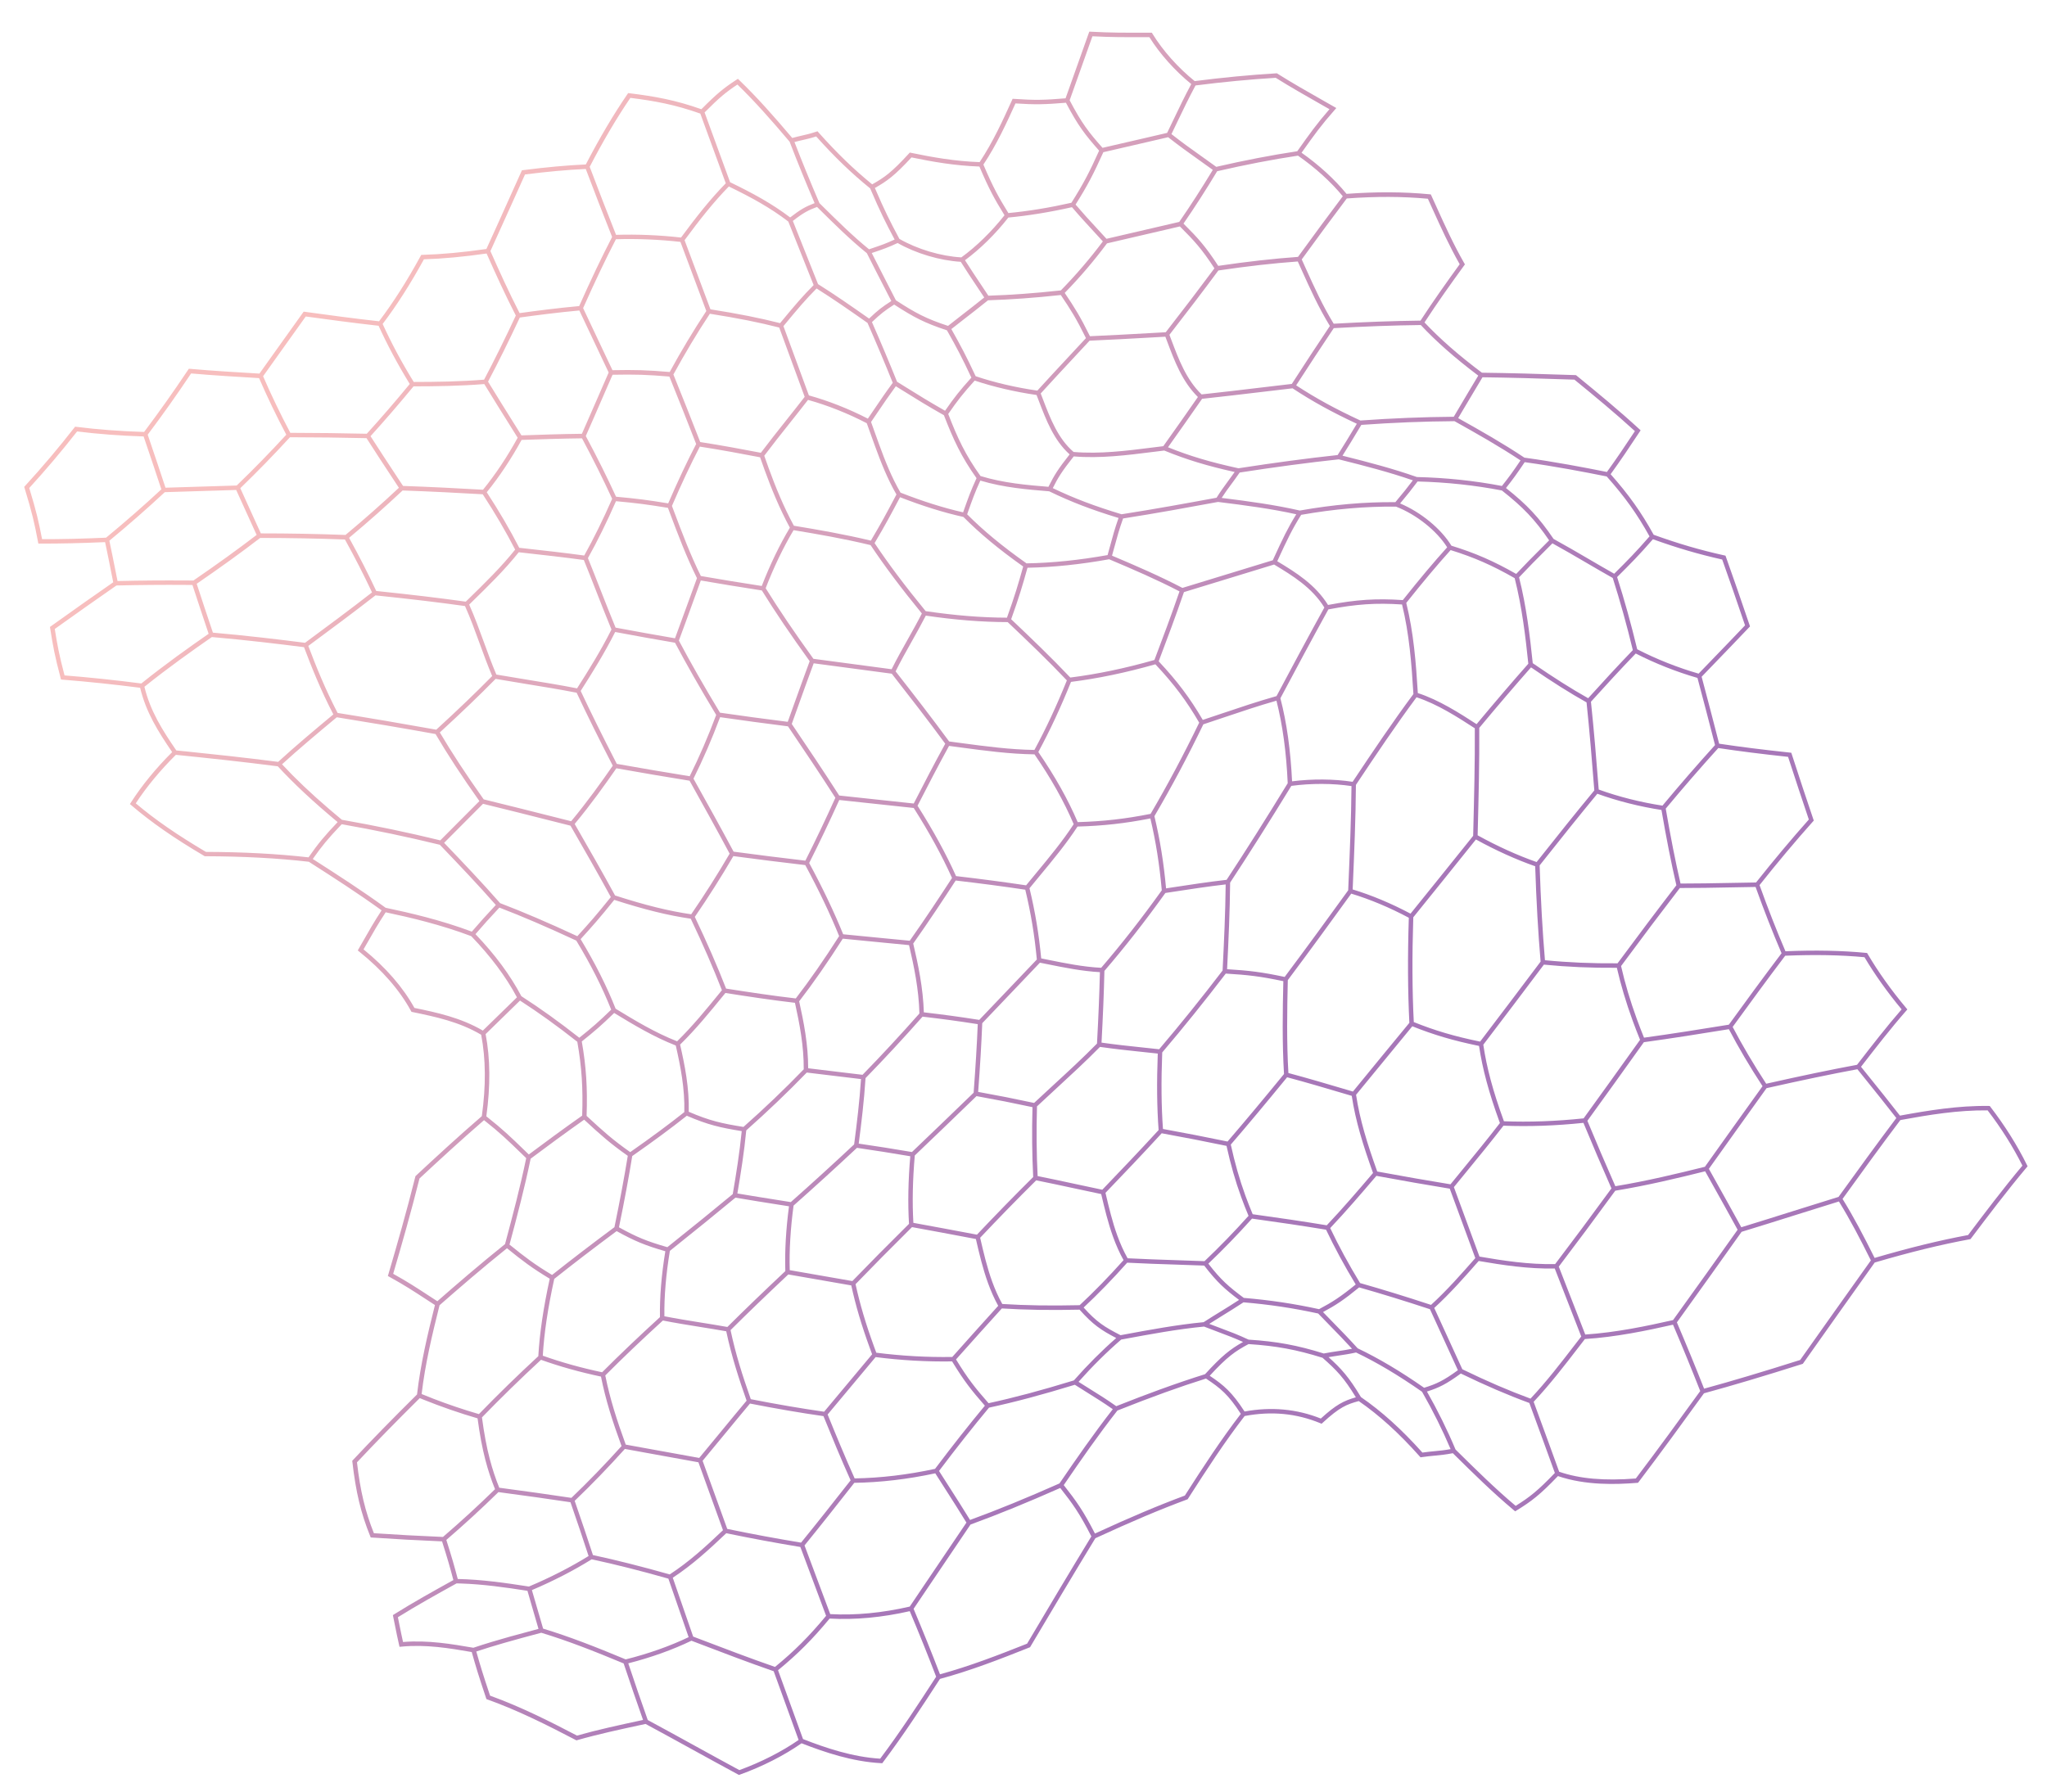 <?xml version="1.0" encoding="UTF-8"?>
<svg width="708px" height="620px" viewBox="0 0 708 620" version="1.1" xmlns="http://www.w3.org/2000/svg" xmlns:xlink="http://www.w3.org/1999/xlink">
    <title>Group 4 Copy</title>
    <defs>
        <rect id="path-1" x="0" y="0" width="708" height="620"></rect>
        <linearGradient x1="16.15%" y1="11.858%" x2="54.764%" y2="73.059%" id="linearGradient-3">
            <stop stop-color="#F7BEBE" offset="0%"></stop>
            <stop stop-color="#A777B8" offset="100%"></stop>
        </linearGradient>
    </defs>
    <g id="Page-1" stroke="none" stroke-width="1" fill="none" fill-rule="evenodd">
        <g id="DK-/-Solution-|-Strategy-&amp;-Design-06-06-Copy" transform="translate(-67, -802)">
            <g id="Group-4-Copy" transform="translate(67, 802)">
                <mask id="mask-2" fill="white">
                    <use xlink:href="#path-1"></use>
                </mask>
                <g id="Rectangle"></g>
                <g id="mesh03" mask="url(#mask-2)" fill="url(#linearGradient-3)">
                    <g transform="translate(348, 289.5) rotate(-20) translate(-348, -289.5) translate(55, 3)" id="Shape">
                        <path d="M143.132,572.992 L142.755,572.831 C133.573,568.926 125.736,562.646 119.261,556.957 C112.124,558.856 103.734,559.894 95.513,559.848 L95.167,559.848 C95.167,559.848 94.937,559.594 94.937,559.594 C90.899,555.059 86.839,550.416 82.909,545.927 C78.972,541.422 74.896,536.771 70.851,532.221 L69.305,532.006 C61.915,530.991 54.27,529.938 46.742,529.4 L46.434,529.377 L46.226,529.154 C39.013,521.267 31.238,512.95 22.356,505.562 L22.071,505.324 L22.071,504.955 C22.279,496.722 22.463,493.548 22.856,488.282 C16.003,484.362 8.905,480.342 0.654,478.212 L0,478.043 L0.085,477.374 C0.438,474.569 0.7,472.893 0.992,470.956 C1.146,469.933 1.315,468.85 1.515,467.481 L1.592,466.951 L2.115,466.836 C9.82,465.183 17.741,463.93 25.401,462.715 C25.824,458.08 26.032,455.259 26.301,448.794 C18.418,445.543 11.128,442.43 4.022,439.278 L3.584,439.086 L3.568,438.609 C3.253,430.084 4.122,422.474 6.568,412.32 L6.652,411.974 L6.967,411.813 C15.281,407.6 24.363,403.234 35.552,398.076 C40.297,388.598 46.011,379.912 51.956,371.126 C51.087,369.98 50.302,368.935 49.572,367.959 C46.572,363.954 44.396,361.056 40.497,356.582 L40.089,356.121 L40.459,355.621 C46.572,347.327 53.763,337.449 60.738,327.118 L60.869,326.926 L61.076,326.833 C69.513,323.251 79.479,319.085 89.538,315.272 C94.506,305.886 97.59,297.2 98.959,288.729 C93.337,281.88 86.216,277.483 79.318,273.217 L79.018,273.032 L78.964,272.679 C77.726,264.5 74.434,255.96 69.166,247.281 L68.828,246.72 L70.328,245.452 C75.211,241.308 77.364,239.487 81.317,236.512 C75.734,228.279 69.659,220.262 63.414,212.106 C53.571,207.194 42.781,202.605 30.43,198.069 L30.238,198 L30.107,197.839 C22.425,188.522 16.811,180.559 12.428,172.772 L12.097,172.187 L12.627,171.78 C18.164,167.552 24.84,163.593 31.969,160.296 C29.831,151.955 28.185,144.276 29.169,135.59 C21.071,131.408 12.912,127.434 4.929,123.783 L4.437,123.56 L4.483,123.014 C5.199,115.074 5.768,111.776 6.967,105.611 L7.06,105.15 L7.513,105.019 C16.303,102.544 25.255,100.145 32.907,98.116 C33.191,96.241 33.43,94.672 33.66,93.196 C34.106,90.329 34.491,87.831 35.014,84.103 C26.67,81.466 19.902,79.168 13.743,76.892 L13.15,76.67 L13.25,76.047 C14.296,69.613 14.765,66.092 15.242,56.999 L15.265,56.561 L15.657,56.361 C23.478,52.294 30.969,48.005 38.559,43.254 L38.928,43.024 L39.32,43.224 C45.903,46.606 53.109,49.865 60.73,52.902 C67.913,48.236 75.003,43.331 82.386,37.912 L82.755,37.643 L83.17,37.835 C90.399,41.217 97.859,44.438 105.065,47.551 L105.119,47.574 L111.171,43.408 C116.254,39.903 121.337,36.405 126.444,32.931 L126.828,32.67 L127.236,32.885 C134.157,36.544 142.193,40.764 150.184,44.723 C157.074,40.264 164.026,34.929 171.417,28.419 L171.747,28.127 L172.162,28.265 C178.484,30.363 185.505,32.216 193.626,33.915 C197.84,29.649 202.078,25.282 206.184,21.062 C208.853,18.318 211.514,15.581 214.19,12.845 L214.49,12.537 L214.905,12.63 C222.834,14.421 229.724,16.243 235.946,18.195 C243.536,11.223 250.68,5.358 257.771,0.269 L258.148,0 L258.563,0.215 C266.399,4.205 272.751,7.902 280.034,13.913 C287.055,10.608 289.962,9.639 294.907,8.486 L295.507,8.348 L295.776,8.901 C299.568,16.658 302.682,24.567 306.166,34.007 C307.473,34.115 308.511,34.245 309.511,34.368 C311.034,34.56 312.472,34.745 314.656,34.799 L315.163,34.814 L315.348,35.283 C318.97,44.338 322.369,51.326 326.66,58.536 C331.475,57.76 334.435,56.922 342.272,52.855 L342.656,52.656 L343.025,52.886 C349.293,56.76 356.191,60.788 364.212,64.025 C370.98,59.036 376.855,53.032 382.054,47.721 L382.43,47.336 L382.923,47.551 C389.475,50.472 392.643,51.526 399.695,53.447 C402.225,50.411 404.74,47.352 407.255,44.3 C409.808,41.202 412.361,38.104 414.93,35.014 L415.299,34.576 L415.822,34.799 C422.335,37.558 425.973,38.873 433.94,41.748 L435.493,42.309 L435.578,42.732 C436.939,49.435 439.892,56.853 443.691,63.125 C453.419,65.324 462.386,67.653 471.076,70.236 L471.315,70.305 L471.469,70.497 C475.152,75.24 479.12,79.906 482.958,84.41 C483.95,85.579 484.942,86.747 485.934,87.916 L486.541,88.638 L485.711,89.092 C479.474,92.497 476.352,94.634 469.954,99.054 C474.122,105.027 477.567,111.622 479.705,117.741 C489.664,120.562 498.477,123.814 506.629,127.695 L507.028,127.888 L507.067,128.333 C507.182,129.748 507.29,131.155 507.398,132.554 C507.959,139.925 508.497,146.882 509.758,154.185 L509.843,154.677 L509.428,154.953 C503.153,159.189 496.447,163.786 489.833,168.759 C492.94,175.977 496.985,183.357 502.545,191.897 C511.297,195.21 520.856,198.969 532.599,203.719 L532.837,203.819 L532.968,204.042 C537.89,212.313 542.665,220.431 547.01,228.817 L547.31,229.401 L546.78,229.793 C540.527,234.421 537.551,236.589 532.368,240.117 C535.859,248.965 537.797,255.991 539.197,264.9 C546.172,270.719 552.501,275.369 559.699,279.951 L560.061,280.181 L560.061,280.604 C559.991,288.137 559.899,296.9 559.676,305.625 L559.661,306.086 L559.245,306.294 C554.101,308.861 548.841,311.421 543.757,313.904 C541.835,314.842 539.904,315.78 537.982,316.725 C537.351,323.897 536.621,331.707 535.752,340.562 C542.342,344.144 549.325,347.726 557.684,351.816 L558.13,352.039 L558.115,352.539 C557.807,361.186 557.584,368.958 557.423,376.299 L557.423,376.745 C557.423,376.745 557.015,376.96 557.015,376.96 C548.987,381.28 540.62,386.107 532.153,391.311 C532.114,399.867 532.306,407.908 532.745,415.879 C542.665,419.038 551.171,422.328 558.723,425.933 L559.076,426.103 L559.146,426.487 C560.453,433.559 562.506,440.992 565.267,448.587 L565.49,449.209 L564.913,449.525 C557.754,453.46 550.725,457.896 543.934,462.185 L543.634,462.377 L544.918,466.136 C546.787,471.602 548.717,477.251 550.509,482.855 C560.307,484.516 570.666,486.468 580.486,490.204 L580.832,490.335 L580.947,490.688 C583.401,498.398 585.131,506.431 585.946,513.918 L586,514.418 L585.569,514.671 C576.256,520.045 567.136,525.964 559.084,531.183 L558.83,531.344 L558.538,531.298 C548.494,529.615 537.813,528.446 524.931,527.624 C512.904,535.887 500.984,544.143 489.802,551.892 L489.587,552.038 L489.325,552.038 C475.46,551.454 464.209,550.785 453.965,549.939 C443.883,556.773 433.071,564.052 422.235,571.04 L421.943,571.224 L421.612,571.132 C414.691,569.226 404.632,565.959 396.711,559.571 C388.698,563.514 385.245,564.614 379.177,565.859 L378.631,565.966 L378.355,565.49 C373.587,557.288 369.472,548.594 365.481,540.184 L365.258,539.708 C362.728,539.3 360.998,538.855 359.175,538.378 C357.845,538.032 356.468,537.679 354.668,537.302 L354.261,537.217 L354.107,536.833 C350.139,526.848 345.802,518.6 340.834,511.62 C336.519,511.274 333.943,511.328 326.545,514.41 L326.091,514.602 L325.73,514.272 C319.085,508.214 311.311,504.517 301.982,502.987 C292.4,509.06 283.549,515.717 273.813,523.15 L273.605,523.304 L273.351,523.304 C263.362,523.365 252.764,523.904 239.006,525.057 C227.325,534.404 215.805,543.813 205.085,552.599 L204.885,552.768 L204.623,552.768 C193.595,553.106 182.783,553.329 171.855,552.407 C162.727,559.294 153.283,566.397 143.447,572.777 L143.101,573 L143.132,572.992 Z M120.23,555.766 C126.536,561.308 134.142,567.419 142.986,571.263 C152.621,564.99 161.904,558.003 170.878,551.238 C170.74,543.098 170.471,535.096 170.055,526.809 C160.266,525.579 151.214,523.196 143.132,519.737 C135.172,524.411 128.482,527.539 120.261,530.422 C120.245,538.87 120.23,547.326 120.23,555.774 L120.23,555.766 Z M397.619,558.31 C403.433,563.022 411.115,566.612 421.728,569.572 C432.41,562.676 443.068,555.505 453.012,548.763 C452.804,540.692 452.474,532.351 452.02,523.973 C442.745,522.789 432.063,521.252 421.682,518.215 C420.666,518.861 419.644,519.507 418.629,520.152 C411.869,524.442 404.878,528.877 397.603,532.551 C397.619,537.609 397.634,542.629 397.634,547.556 C397.634,551.2 397.634,554.79 397.619,558.318 L397.619,558.31 Z M366.573,538.832 L366.904,539.539 C370.803,547.756 374.825,556.25 379.439,564.252 C385.037,563.076 388.444,561.946 396.073,558.195 C396.081,554.705 396.088,551.146 396.088,547.549 C396.088,542.583 396.081,537.532 396.058,532.428 C389.89,527.217 383.907,521.582 377.278,514.748 C371.287,516.478 368.457,516.785 364.135,516.593 C365.404,524.111 366.219,531.583 366.565,538.832 L366.573,538.832 Z M95.867,558.318 L95.921,558.318 C103.788,558.318 111.84,557.334 118.692,555.528 C118.692,547.095 118.707,538.67 118.723,530.238 C111.625,524.472 104.603,518.392 97.82,512.511 L95.606,510.59 C88.454,511.312 80.448,511.274 72.396,510.467 C72.204,517.408 72.081,524.38 72.02,531.206 C76.072,535.749 80.14,540.407 84.078,544.912 C87.931,549.317 91.914,553.867 95.867,558.318 L95.867,558.318 Z M172.416,550.908 C183.052,551.784 193.595,551.569 204.346,551.254 C214.959,542.552 226.356,533.235 237.922,523.988 C236.83,515.202 235.769,511.312 233.546,504.563 C220.988,505.416 210.322,505.824 200.047,505.839 C192.657,511.166 185.174,516.616 177.93,521.882 L171.578,526.502 C171.993,534.781 172.27,542.775 172.409,550.908 L172.416,550.908 Z M454.55,548.448 C464.593,549.27 475.629,549.916 489.172,550.485 C500.246,542.813 512.035,534.65 523.932,526.479 C522.97,517.985 522.009,510.782 520.517,503.541 C515.088,503.264 509.574,503.026 504.229,502.787 C498.023,502.518 491.609,502.234 485.296,501.896 C475.96,508.337 464.932,515.94 453.55,523.681 C454.004,532.052 454.342,540.384 454.55,548.456 L454.55,548.448 Z M355.43,535.895 C357.068,536.241 358.352,536.579 359.606,536.902 C361.259,537.333 362.836,537.74 365.012,538.117 C364.635,530.929 363.797,523.527 362.513,516.086 C356.799,507.945 351.3,501.212 345.717,495.516 C343.256,495.185 341.541,494.831 339.726,494.455 C338.642,494.232 337.534,494.001 336.219,493.771 C338.988,498.967 340.48,502.611 342.026,510.59 C347.047,517.616 351.439,525.902 355.437,535.895 L355.43,535.895 Z M378.278,513.549 C384.876,520.36 390.828,525.971 396.957,531.152 C404.155,527.516 411.1,523.112 417.813,518.845 C418.805,518.215 419.805,517.585 420.797,516.955 C420.613,508.545 420.42,500.135 420.228,491.726 C411.546,488.743 403.702,484.446 396.404,480.272 C389.975,483.793 383.33,487.429 376.393,490.289 L376.755,494.662 C377.262,500.85 377.793,507.246 378.27,513.542 L378.278,513.549 Z M47.18,527.893 C54.663,528.439 62.222,529.484 69.536,530.491 L70.497,530.622 C70.558,523.811 70.689,516.862 70.881,509.952 C62.56,502.296 55.409,495.992 47.734,490.235 L47.48,490.212 C43.135,489.827 38.705,489.435 34.26,489.135 C34.245,489.135 34.229,489.135 34.214,489.135 L34.214,489.135 C30.938,488.913 27.662,488.736 24.401,488.644 C24.032,493.663 23.855,496.83 23.655,504.625 C32.399,511.935 40.074,520.114 47.18,527.893 L47.18,527.893 Z M525.447,526.117 C538.09,526.932 548.625,528.085 558.538,529.738 C566.413,524.626 575.303,518.861 584.4,513.595 C583.593,506.47 581.947,498.852 579.632,491.518 C569.981,487.89 560.168,486.053 550.125,484.347 C540.735,490.435 531.46,496.707 522.001,503.141 C523.509,510.413 524.478,517.631 525.439,526.117 L525.447,526.117 Z M96.644,509.444 L98.843,511.343 C105.611,517.2 112.601,523.258 119.661,528.992 C127.813,526.14 134.434,523.05 142.316,518.423 C142.247,509.944 142.17,501.473 142.093,493.002 C134.611,488.797 127.259,484.462 119.646,479.765 C111.917,483.124 104.834,486.053 96.99,487.906 L96.928,491.572 C96.836,497.53 96.736,503.479 96.652,509.437 L96.644,509.444 Z M143.855,518.361 C151.876,521.782 160.865,524.119 170.594,525.318 L177.038,520.629 C184.213,515.409 191.634,510.013 198.955,504.725 C197.894,499.521 197.11,496.015 196.202,491.98 C195.733,489.896 195.233,487.675 194.657,485.015 C185.013,483.685 175.785,481.502 167.21,478.527 L166.287,479.104 C158.889,483.701 151.237,488.444 143.632,492.987 C143.708,501.442 143.785,509.898 143.855,518.354 L143.855,518.361 Z M235.015,504.04 C237.253,510.828 238.337,514.764 239.429,523.481 C252.864,522.366 263.3,521.843 273.136,521.774 C282.749,514.433 291.516,507.853 300.998,501.827 C299.214,494.094 297.483,491.142 293.854,486.237 C284.318,485.807 274.243,485.776 261.278,486.153 C252.08,491.88 243.275,498.114 235.023,504.04 L235.015,504.04 Z M422.335,516.793 C432.679,519.791 443.337,521.305 452.573,522.481 C463.917,514.771 474.921,507.192 484.25,500.75 C483.312,494.555 482.289,488.267 481.304,482.186 L480.612,477.905 C471.03,476.898 459.979,475.645 449.105,473.585 C439.169,480.257 430.218,486.145 421.766,491.58 C421.958,499.982 422.151,508.384 422.335,516.785 L422.335,516.793 Z M363.651,515.033 C368.08,515.263 370.787,515.017 376.716,513.319 C376.247,507.138 375.732,500.866 375.232,494.793 L374.855,490.189 C367.565,484.446 360.874,479.381 354.422,474.722 C347.924,476.99 344.779,477.736 339.757,478.466 C340.611,480.403 341.357,482.048 342.064,483.601 C343.587,486.968 344.909,489.881 346.732,494.347 C352.369,500.082 357.906,506.846 363.651,515.025 L363.651,515.033 Z M302.498,501.511 C311.741,503.072 319.793,506.869 326.445,512.819 C333.136,510.067 336.012,509.76 340.349,510.059 C338.78,502.234 337.288,498.952 334.197,493.271 C326.699,487.537 320.585,483.939 311.764,480.065 C306.558,480.818 303.436,481.61 295.399,485.769 C298.883,490.511 300.706,493.755 302.498,501.527 L302.498,501.511 Z M71.996,508.883 C80.01,509.721 87.985,509.798 95.113,509.098 C95.198,503.249 95.29,497.407 95.39,491.557 L95.452,487.683 C87.246,481.756 79.833,476.729 72.812,472.324 C65.69,473.831 57.739,474.845 49.741,475.261 C49.702,475.883 49.656,476.467 49.618,477.029 L49.618,477.029 C49.618,477.029 49.618,477.067 49.618,477.082 C49.579,477.697 49.533,478.274 49.495,478.843 C49.495,478.843 49.495,478.843 49.495,478.85 C49.495,478.873 49.495,478.896 49.495,478.912 C49.495,478.927 49.495,478.95 49.495,478.966 C49.495,478.966 49.495,478.981 49.495,478.989 C49.472,479.319 49.449,479.65 49.425,479.965 C49.233,482.817 49.056,485.323 48.826,489.112 C56.516,494.893 63.676,501.204 72.012,508.876 L71.996,508.883 Z M196.156,484.692 C196.741,487.352 197.233,489.566 197.702,491.649 C198.602,495.662 199.386,499.144 200.44,504.294 C210.66,504.271 221.296,503.856 233.831,502.995 C242.036,497.107 250.788,490.896 259.939,485.169 C257.655,481.91 255.948,479.742 253.995,477.251 C252.918,475.883 251.811,474.476 250.496,472.739 C238.63,472.124 228.886,471.263 219.896,470.026 C212.444,474.361 204.677,479.166 196.156,484.692 L196.156,484.692 Z M485.742,500.374 C491.932,500.704 498.215,500.973 504.298,501.242 C509.751,501.481 515.38,501.727 520.932,502.011 C530.392,495.585 539.658,489.305 549.048,483.209 C547.264,477.659 545.357,472.055 543.503,466.636 L542.173,462.739 C532.883,461.193 522.77,459.733 510.404,458.149 C500.469,464.922 490.556,471.74 482.112,477.551 L482.819,481.933 C483.796,487.967 484.803,494.209 485.742,500.366 L485.742,500.374 Z M335.104,492.018 C337.073,492.333 338.58,492.641 340.026,492.941 C341.533,493.256 342.979,493.548 344.848,493.832 C343.256,489.989 342.041,487.306 340.649,484.231 C339.857,482.486 339.019,480.626 338.019,478.366 C330.467,473.6 323.369,469.741 315.063,465.89 C311.757,466.674 309.411,467.151 306.935,467.666 C305.243,468.012 303.497,468.373 301.382,468.842 C302.582,469.895 303.643,470.802 304.674,471.678 C307.166,473.8 309.311,475.637 312.303,478.62 C321.277,482.555 327.483,486.207 335.097,492.018 L335.104,492.018 Z M120.468,478.481 C128.059,483.163 135.38,487.483 142.839,491.672 C150.437,487.137 158.082,482.394 165.472,477.805 L166.31,477.282 C165.71,469.042 165.364,460.855 165.087,453.199 C158.028,449.432 150.699,445.243 142.693,440.416 C138.633,442.76 134.542,445.182 130.573,447.518 C127.228,449.494 123.883,451.469 120.522,453.422 C120.507,461.778 120.491,470.126 120.468,478.481 L120.468,478.481 Z M397.18,478.943 C404.455,483.109 412.269,487.391 420.882,490.327 C429.31,484.908 438.231,479.027 448.136,472.386 C447.575,463.845 447.129,455.782 446.783,447.764 C437.431,445.428 428.58,442.553 420.459,439.224 C414.576,442.945 408.5,446.55 402.625,450.032 C400.779,451.131 398.926,452.223 397.08,453.33 C397.088,461.516 397.119,470.126 397.173,478.943 L397.18,478.943 Z M355.23,473.416 C361.697,478.082 368.403,483.155 375.709,488.913 C382.6,486.076 389.229,482.448 395.642,478.935 C395.588,470.126 395.558,461.524 395.55,453.345 C388.713,449.517 381.4,445.305 373.225,440.5 C366.342,444.397 359.236,448.41 352.031,452.015 C352.684,458.849 353.753,466.036 355.23,473.408 L355.23,473.416 Z M37.513,487.829 C40.797,488.082 44.065,488.367 47.295,488.651 C47.518,485.077 47.68,482.648 47.872,479.896 C47.972,478.42 48.08,476.852 48.21,474.968 C41.366,471.202 34.606,467.589 27.393,464.699 C26.947,464.522 26.501,464.345 26.047,464.168 L25.709,464.222 C18.226,465.406 10.497,466.636 2.976,468.227 C2.815,469.349 2.669,470.295 2.53,471.179 C2.261,472.947 2.023,474.5 1.715,476.89 C9.997,479.15 17.365,483.347 23.894,487.083 C28.346,487.191 32.838,487.467 37.29,487.806 L37.298,487.806 C37.298,487.806 37.352,487.806 37.375,487.806 C37.375,487.806 37.382,487.806 37.39,487.806 C37.421,487.806 37.444,487.806 37.475,487.806 C37.49,487.806 37.506,487.806 37.513,487.806 L37.513,487.829 Z M73.727,471.094 C80.756,475.514 88.177,480.549 96.382,486.468 C104.173,484.654 111.225,481.748 118.93,478.397 C118.953,470.072 118.976,461.739 118.984,453.414 C113.416,450.17 107.849,446.911 102.281,443.66 L96.659,440.37 C89,444.444 81.64,448.026 74.204,451.3 C74.065,459.71 73.95,463.753 73.719,471.087 L73.727,471.094 Z M277.766,484.354 C283.602,484.354 288.909,484.469 294.069,484.708 C301.636,480.757 305.143,479.558 310.234,478.727 C307.781,476.337 305.858,474.699 303.682,472.839 C302.367,471.717 301.006,470.556 299.383,469.111 C290.378,466.782 280.965,465.214 271.859,463.692 L270.906,463.53 C264.7,465.89 258.355,468.811 252.042,472.224 C253.21,473.754 254.218,475.038 255.202,476.291 C257.24,478.881 259.009,481.133 261.424,484.6 C267.407,484.431 272.775,484.347 277.758,484.347 L277.766,484.354 Z M167.841,477.128 C176.354,480.073 185.521,482.225 195.11,483.539 C203.6,478.028 211.352,473.231 218.781,468.896 C216.228,462.293 214.959,458.541 213.367,450.624 C205.123,447.772 196.933,444.259 189.02,440.177 C181.76,444.367 174.231,448.725 166.633,453.161 C166.91,460.786 167.256,468.934 167.848,477.128 L167.841,477.128 Z M315.679,464.483 C324.046,468.365 331.198,472.247 338.811,477.052 C344.087,476.306 347.14,475.622 353.653,473.362 C352.2,466.021 351.131,458.857 350.493,452.046 C343.325,448.026 335.873,443.975 327.737,439.685 C321.223,443.168 314.664,446.35 308.219,449.163 C310.426,456.059 312.08,458.964 315.679,464.483 Z M449.659,472.132 C460.494,474.169 471.522,475.407 481.066,476.414 C489.495,470.61 499.4,463.799 509.336,457.027 C507.498,449.179 506.09,441.607 505.137,434.52 C495.293,432.644 485.642,430.784 475.967,428.693 C465.37,435.973 456.565,441.984 448.313,447.564 C448.659,455.567 449.097,463.623 449.659,472.14 L449.659,472.132 Z M26.947,462.877 C34.714,465.898 41.904,469.741 49.187,473.754 C57.154,473.362 65.091,472.37 72.196,470.887 C72.427,463.661 72.535,459.618 72.673,451.262 C65.844,447.549 58.569,443.675 50.456,439.447 C43.027,442.814 35.629,445.889 27.862,448.833 C27.593,455.359 27.377,458.196 26.954,462.877 L26.947,462.877 Z M220.281,468.527 C229.217,469.749 238.907,470.61 250.703,471.21 C256.979,467.781 263.292,464.837 269.483,462.439 C265.523,458.126 263.485,455.359 260.916,448.887 C251.442,445.681 243.221,442.537 235.8,439.293 C228.863,442.952 221.826,446.704 214.882,450.447 C216.459,458.242 217.712,461.931 220.273,468.527 L220.281,468.527 Z M271.206,462.031 L272.105,462.185 C281.242,463.707 290.685,465.283 299.76,467.627 C302.498,467.005 304.597,466.574 306.627,466.159 C308.888,465.698 311.034,465.252 313.91,464.583 C310.565,459.425 308.85,456.258 306.643,449.302 C303.62,448.064 300.583,446.85 297.553,445.627 C292.431,443.575 287.132,441.446 281.957,439.247 C275.312,442.829 268.776,445.996 262.493,448.671 C265.023,454.975 266.984,457.473 271.206,462.024 L271.206,462.031 Z M510.827,456.666 C523.178,458.249 533.291,459.71 542.581,461.255 L543.142,460.901 C549.779,456.712 556.631,452.384 563.629,448.51 C560.999,441.184 559.022,434.012 557.73,427.163 C550.286,423.635 541.904,420.407 532.137,417.301 C523.193,423.074 514.311,429.047 506.636,434.228 C507.582,441.292 508.989,448.833 510.812,456.658 L510.827,456.666 Z M97.444,439.063 L103.058,442.345 C108.625,445.597 114.185,448.848 119.753,452.092 C123.106,450.14 126.451,448.172 129.789,446.196 C133.757,443.852 137.864,441.43 141.932,439.078 C142.009,431.391 142.27,423.066 143.524,414.119 C140.886,412.589 138.187,411.082 135.572,409.629 C131.819,407.539 127.943,405.379 124.206,403.119 C115.07,406.885 106.81,410.498 98.989,414.157 C97.728,422.436 97.459,429.877 97.451,439.063 L97.444,439.063 Z M374.002,439.186 C382.169,443.99 389.475,448.187 396.304,452.015 C398.149,450.916 399.995,449.817 401.848,448.718 C407.708,445.243 413.761,441.653 419.621,437.94 C419.621,437.817 419.621,437.687 419.621,437.564 C419.621,426.756 420.351,418.323 421.958,410.406 C414.214,405.64 408.539,401.451 402.594,396.123 C394.097,401.12 385.599,406.155 376.209,411.736 C374.456,420.376 374.056,428.985 374.01,439.178 L374.002,439.186 Z M143.47,439.093 C151.46,443.913 158.781,448.087 165.818,451.846 C173.424,447.411 180.952,443.045 188.212,438.855 C188.212,438.11 188.204,437.379 188.204,436.657 C188.204,428.086 188.627,421.152 189.589,413.996 C183.467,410.46 177.023,406.755 170.417,402.98 C160.481,407.254 152.406,410.844 145.062,414.249 C143.878,422.659 143.562,430.3 143.47,439.101 L143.47,439.093 Z M328.475,438.34 C336.612,442.629 344.071,446.673 351.239,450.701 C358.444,447.103 365.573,443.075 372.471,439.17 C372.518,428.947 372.925,420.291 374.679,411.574 L372.825,410.206 C367.304,406.116 361.597,401.889 355.868,397.891 C345.471,404.064 337.335,408.784 329.598,413.112 C328.721,419.661 328.306,425.465 328.306,431.483 C328.306,433.72 328.36,435.988 328.475,438.332 L328.475,438.34 Z M51.233,438.117 C59.361,442.353 66.644,446.235 73.488,449.955 C80.917,446.688 88.261,443.114 95.913,439.047 C95.913,429.831 96.182,422.359 97.451,414.026 C91.076,410.052 85.193,405.832 79.948,401.474 C71.158,405.156 62.407,409.107 53.94,413.212 C52.732,418.692 51.948,423.374 51.54,427.778 C51.54,427.778 51.54,427.786 51.54,427.794 C51.54,427.794 51.54,427.794 51.54,427.794 C51.217,431.314 51.125,434.666 51.24,438.11 L51.233,438.117 Z M189.758,438.832 C197.625,442.883 205.761,446.373 213.959,449.202 C220.919,445.443 227.971,441.684 234.931,438.01 C234.485,435.165 234.308,432.321 234.308,429.492 C234.308,424.15 234.938,418.846 235.577,413.65 C228.079,409.191 221.903,405.548 216.228,402.227 C206.915,406.524 198.694,410.406 191.127,414.096 C190.173,421.221 189.75,428.124 189.75,436.664 C189.75,437.372 189.75,438.094 189.758,438.832 L189.758,438.832 Z M282.61,437.864 C287.755,440.047 293.031,442.168 298.129,444.213 C301.175,445.435 304.22,446.657 307.265,447.903 C313.756,445.082 320.37,441.876 326.937,438.371 C326.822,436.019 326.768,433.736 326.768,431.491 C326.768,425.441 327.183,419.599 328.06,413.027 C321.654,409.068 315.071,405.11 308.481,401.258 C299.806,405.778 290.893,410.175 283.164,413.973 C282.541,419.2 281.957,424.25 281.957,429.293 C281.957,432.137 282.141,434.981 282.61,437.856 L282.61,437.864 Z M5.106,438.071 C12.12,441.177 19.333,444.251 27.124,447.465 C34.883,444.528 42.274,441.461 49.695,438.102 C49.572,434.543 49.672,431.084 50.018,427.44 C50.018,427.44 50.018,427.432 50.018,427.425 C50.018,427.425 50.018,427.425 50.018,427.425 C50.433,423.051 51.21,418.408 52.402,413.004 C47.18,409.184 41.989,404.963 36.952,400.444 C36.952,400.444 36.936,400.436 36.936,400.428 C36.875,400.367 36.806,400.313 36.744,400.251 L36.744,400.251 C36.744,400.251 36.721,400.228 36.713,400.221 C36.698,400.205 36.683,400.198 36.667,400.182 C36.644,400.159 36.613,400.136 36.59,400.113 C36.521,400.052 36.444,399.982 36.375,399.913 C36.344,399.882 36.314,399.859 36.283,399.829 C36.283,399.829 36.283,399.829 36.283,399.829 L36.26,399.813 C36.175,399.736 36.091,399.659 36.006,399.583 C25.078,404.625 16.165,408.907 8.006,413.035 C5.699,422.674 4.853,429.992 5.114,438.079 L5.106,438.071 Z M236.469,437.894 C243.844,441.123 252.034,444.251 261.478,447.441 C267.791,444.766 274.382,441.592 281.072,437.987 C280.603,435.089 280.426,432.191 280.426,429.308 C280.426,424.096 281.026,418.931 281.626,413.865 C278.896,412.181 276.189,410.475 273.474,408.768 C269.768,406.432 265.93,404.026 262.123,401.712 C253.687,405.601 245.282,409.652 237.115,413.75 C236.453,419.115 235.838,424.296 235.838,429.477 C235.838,432.275 236.015,435.073 236.469,437.894 L236.469,437.894 Z M421.151,437.848 C429.241,441.154 438.062,444.005 447.375,446.327 C455.619,440.746 464.424,434.743 475.014,427.471 C474.921,425.034 474.875,422.651 474.875,420.314 C474.875,413.642 475.252,407.369 475.998,401.312 C467.539,398.299 460.095,395.216 452.65,391.65 C442.861,398.014 433.255,404.256 423.489,410.513 C421.866,418.385 421.136,426.771 421.136,437.571 L421.136,437.848 L421.151,437.848 Z M476.552,427.24 C486.203,429.323 495.831,431.176 505.66,433.052 C513.35,427.855 522.263,421.867 531.245,416.063 C530.807,408.077 530.607,400.013 530.645,391.442 C527.861,390.474 525.062,389.513 522.271,388.56 C516.895,386.722 511.343,384.816 505.906,382.825 C496.939,388.521 487.664,394.548 477.567,401.243 C476.798,407.323 476.421,413.619 476.421,420.33 C476.421,422.59 476.467,424.888 476.552,427.248 L476.552,427.24 Z M125.198,401.919 C128.858,404.126 132.65,406.239 136.318,408.284 C138.971,409.76 141.717,411.29 144.401,412.85 C151.768,409.437 159.873,405.832 169.848,401.543 C171.978,395.04 174.962,388.098 178.707,380.911 L175.362,379.058 C170.878,376.576 167.618,374.769 162.327,371.764 C154.321,374.623 145.777,377.575 134.726,381.303 C130.673,388.483 127.467,395.416 125.198,401.919 L125.198,401.919 Z M81.01,400.351 C86.2,404.656 92.03,408.83 98.336,412.758 C106.188,409.091 114.478,405.463 123.652,401.681 C125.921,395.116 129.128,388.129 133.196,380.896 C127.251,376.545 124.452,373.977 119.753,368.589 C110.179,371.441 101.689,374.108 93.822,376.745 C88.261,385.523 84.178,393.049 81.01,400.351 L81.01,400.351 Z M171.393,401.758 C177.969,405.517 184.375,409.199 190.458,412.712 C198.048,409.014 206.292,405.117 215.636,400.813 C217.658,393.994 220.481,386.661 224.049,378.989 C217.574,375.307 214.136,373.416 207.715,369.949 C198.955,373.693 189.727,377.483 180.283,381.218 C176.523,388.383 173.539,395.293 171.393,401.766 L171.393,401.758 Z M263.085,400.49 C266.853,402.78 270.637,405.156 274.297,407.462 C277.027,409.176 279.75,410.898 282.495,412.589 C290.239,408.784 299.168,404.372 307.858,399.852 C310.011,392.242 312.81,384.286 316.632,374.884 C314.502,373.831 312.664,372.932 310.949,372.102 C307.004,370.18 303.582,368.512 298.645,365.883 C292.339,368.881 285.81,371.61 279.488,374.246 C276.697,375.407 273.913,376.568 271.137,377.759 C268.007,385.654 265.376,393.103 263.092,400.497 L263.085,400.49 Z M217.181,401.005 C222.834,404.31 228.978,407.931 236.438,412.366 C244.636,408.253 253.072,404.187 261.539,400.282 C263.815,392.857 266.453,385.393 269.575,377.483 C263.031,373.393 259.486,371.241 252.688,367.274 C242.729,371.725 233.869,375.653 225.61,379.266 C222.042,386.907 219.204,394.225 217.174,401.012 L217.181,401.005 Z M40.143,401.212 C44.473,404.987 48.895,408.53 53.34,411.782 C61.861,407.654 70.651,403.68 79.495,399.982 C82.686,392.587 86.793,385 92.376,376.153 C87.854,370.541 85.754,367.282 82.086,361.186 C71.581,364.745 61.299,368.673 53.432,371.733 C47.511,380.473 41.812,389.105 37.098,398.483 C37.129,398.514 37.159,398.537 37.19,398.568 L37.298,398.668 C37.298,398.668 37.313,398.683 37.321,398.683 C38.213,399.49 39.105,400.282 40.005,401.074 C40.005,401.074 40.005,401.074 40.005,401.074 C40.02,401.082 40.028,401.097 40.043,401.105 C40.051,401.112 40.059,401.12 40.074,401.128 C40.082,401.135 40.097,401.143 40.105,401.151 C40.12,401.158 40.128,401.174 40.143,401.181 L40.166,401.197 L40.143,401.212 Z M309.403,400.013 C315.971,403.849 322.523,407.792 328.906,411.736 C336.65,407.393 344.809,402.665 355.245,396.469 C358.329,386.092 362.243,375.845 366.012,366.206 C359.037,361.87 355.291,360.003 348.201,356.928 C337.873,363.523 328.052,369.457 318.216,375.046 C314.371,384.47 311.564,392.426 309.403,400.013 Z M356.791,396.662 C362.52,400.666 368.219,404.887 373.74,408.968 L375.571,410.321 C384.991,404.725 393.512,399.667 402.048,394.655 C405.24,384.27 409.246,373.063 414.299,360.433 C409.323,354.883 403.856,349.833 398.442,345.782 C389.213,352.039 378.393,359.334 367.588,366.398 C363.82,376.037 359.89,386.292 356.791,396.662 L356.791,396.662 Z M403.571,394.932 C409.469,400.228 415.106,404.387 422.812,409.13 C432.563,402.873 442.161,396.638 451.943,390.281 C454.558,380.588 457.672,370.226 461.463,358.642 C456.05,354.214 450.505,348.795 445.375,342.922 L444.46,343.476 C435.078,349.172 425.381,355.06 415.806,360.81 C410.761,373.409 406.755,384.578 403.571,394.932 L403.571,394.932 Z M453.519,390.343 C460.91,393.879 468.323,396.938 476.752,399.936 C486.849,393.249 496.131,387.214 505.106,381.518 C506.067,373.616 507.367,365.253 509.166,355.283 C502.407,351.57 495.885,347.135 490.241,342.423 C481.589,347.504 473.068,352.692 463.009,358.888 C459.233,370.411 456.126,380.711 453.519,390.351 L453.519,390.343 Z M506.659,381.457 C512.012,383.409 517.48,385.285 522.778,387.099 C525.631,388.075 528.484,389.051 531.33,390.043 C539.712,384.893 547.979,380.112 555.931,375.822 C556.092,368.75 556.308,361.271 556.6,352.992 C548.379,348.964 541.489,345.42 534.967,341.877 C526.992,346.081 518.841,350.609 510.712,355.352 C508.913,365.276 507.621,373.601 506.659,381.449 L506.659,381.457 Z M120.961,367.628 C125.598,372.947 128.359,375.461 134.334,379.812 C145.362,376.091 153.883,373.147 161.873,370.288 C165.341,364.207 168.986,357.666 172.239,350.878 C165.71,347.227 162.019,344.875 156.213,339.386 C149.607,341.585 142.432,343.706 133.703,346.035 C130.02,352.631 125.959,359.511 120.968,367.613 L120.961,367.628 Z M163.449,370.634 C168.525,373.508 171.732,375.284 176.108,377.713 L179.791,379.758 C189.227,376.03 198.44,372.24 207.199,368.497 C210.537,362.078 214.036,355.175 217.166,348.072 C214.444,346.689 212.244,345.574 210.091,344.49 C207.146,343.007 204.293,341.569 200.309,339.532 C191.765,343.691 182.852,347.603 173.808,351.17 C170.563,357.973 166.925,364.53 163.449,370.634 L163.449,370.634 Z M208.784,368.781 C215.09,372.186 218.535,374.093 225.087,377.813 C233.339,374.2 242.206,370.28 252.157,365.829 C255.856,357.627 258.878,350.671 261.608,344.029 C254.987,340.378 251.38,338.502 244.559,335.058 C235.923,339.755 227.248,344.206 218.75,348.295 C215.628,355.429 212.129,362.347 208.784,368.789 L208.784,368.781 Z M253.726,366.098 C260.439,370.019 263.985,372.179 270.598,376.307 C273.351,375.13 276.12,373.977 278.888,372.817 C285.225,370.18 291.77,367.451 298.068,364.446 C301.744,355.829 304.743,348.534 307.465,341.577 C301.821,339.171 296.438,335.889 291.231,332.706 C290.516,332.268 289.793,331.83 289.086,331.399 C285.31,333.267 281.534,335.143 277.758,337.019 C272.905,339.432 268.045,341.846 263.185,344.244 C260.447,350.924 257.432,357.889 253.726,366.098 L253.726,366.098 Z M83.34,360.295 C87.008,366.39 89.092,369.627 93.583,375.2 C101.45,372.571 109.94,369.903 119.507,367.051 C124.521,358.919 128.589,352.031 132.281,345.436 C127.959,339.209 126.028,335.596 122.383,328.525 C114.685,330.6 106.964,332.891 100.374,334.874 C95.075,343.453 89.3,351.801 83.34,360.295 L83.34,360.295 Z M299.644,364.669 C304.412,367.198 307.765,368.835 311.626,370.718 C313.418,371.587 315.34,372.525 317.594,373.647 C327.414,368.066 337.211,362.147 347.532,355.552 C351.454,346.251 355.261,337.134 358.721,327.933 C352.707,326.495 346.54,325.265 340.564,324.074 L338.104,323.582 C328.098,330.431 318.593,336.358 309.073,341.7 C306.343,348.703 303.336,356.028 299.652,364.676 L299.644,364.669 Z M42.081,356.036 C45.773,360.295 47.91,363.146 50.825,367.036 C51.548,368.005 52.325,369.042 53.186,370.172 C61.115,367.09 71.427,363.162 81.94,359.611 C87.908,351.101 93.698,342.745 98.997,334.167 L97.959,332.037 C95.267,326.487 93.46,322.759 89.784,316.833 C79.948,320.569 70.197,324.643 61.907,328.156 C55.093,338.241 48.087,347.873 42.081,356.028 L42.081,356.036 Z M349.139,355.659 C356.137,358.703 359.921,360.602 366.95,364.984 C377.778,357.904 388.621,350.594 397.842,344.344 L398.472,342.815 C402.779,332.376 407.232,321.599 411.246,310.845 C405.478,307.716 398.588,305.179 391.72,303.665 C380.377,312.705 370.118,320.622 360.382,327.871 C356.906,337.142 353.084,346.32 349.147,355.667 L349.139,355.659 Z M399.403,344.59 C404.848,348.672 410.338,353.738 415.337,359.303 C424.804,353.615 434.386,347.796 443.66,342.169 L444.906,341.408 L445.552,339.763 C449.797,328.947 454.188,317.77 458.164,306.647 C453.996,301.105 448.859,294.341 442.891,289.675 C432.909,296.27 423.35,303.227 412.83,310.975 C408.77,321.891 404.255,332.829 399.887,343.406 L399.395,344.59 L399.403,344.59 Z M446.421,341.777 C451.52,347.634 457.042,353.038 462.425,357.443 C472.468,351.255 480.981,346.066 489.656,340.985 C492.417,331.023 495.101,321.26 497.546,311.444 C493.255,306.471 488.818,300.744 483.642,293.495 C476.298,297.492 468.446,301.928 459.664,307.04 C455.673,318.224 451.258,329.462 446.99,340.324 L446.421,341.777 L446.421,341.777 Z M491.186,341.216 C496.793,345.905 503.283,350.309 510.005,353.991 C518.126,349.256 526.285,344.729 534.252,340.524 C535.129,331.63 535.859,323.797 536.49,316.61 C530.407,312.182 524.485,306.932 519.318,301.374 C512.373,304.756 505.506,308.346 499.054,311.752 C496.616,321.545 493.947,331.276 491.194,341.208 L491.186,341.216 Z M157.313,338.325 C163.065,343.752 166.702,346.051 173.301,349.725 C182.321,346.174 191.196,342.269 199.709,338.125 C202.539,330.5 203.754,322.759 204.723,315.464 C197.425,311.813 190.142,307.824 183.283,304.042 L182.437,304.541 C176.023,308.369 169.402,312.32 162.45,315.464 C161.519,322.798 160.335,330.577 157.313,338.325 L157.313,338.325 Z M201.278,338.31 C205.115,340.27 207.907,341.677 210.783,343.13 C213.021,344.26 215.305,345.413 218.173,346.866 C226.648,342.784 235.307,338.341 243.913,333.659 C246.589,325.665 247.727,317.701 248.627,310.207 C245.712,308.808 242.79,307.416 239.868,306.025 C235.861,304.118 231.855,302.204 227.856,300.275 C220.073,306.232 213.006,311.214 206.269,315.48 C205.292,322.813 204.093,330.585 201.27,338.31 L201.278,338.31 Z M123.629,327.587 C127.305,334.736 129.22,338.333 133.511,344.513 C142.163,342.2 149.276,340.093 155.828,337.91 C158.835,330.277 160.012,322.544 160.935,315.249 C154.744,309.799 149.661,303.504 144.762,297.385 C139.087,299.929 136.503,300.905 130.866,302.812 C129.297,311.606 127.244,318.616 123.629,327.571 L123.629,327.587 Z M245.482,333.805 C252.257,337.226 255.879,339.117 262.6,342.822 C267.43,340.439 272.252,338.041 277.073,335.65 C280.872,333.759 284.664,331.876 288.463,330 C290.624,321.691 292.016,314.234 292.962,305.94 C285.994,302.158 278.934,298.484 271.429,294.725 C265.584,299.122 257.978,304.78 250.173,310.191 C249.273,317.724 248.143,325.726 245.482,333.813 L245.482,333.805 Z M290.008,330.162 C290.685,330.569 291.354,330.984 292.031,331.399 C297.291,334.613 302.736,337.933 308.396,340.309 C317.855,334.997 327.306,329.101 337.258,322.29 C339.58,313.535 341.072,305.863 342.056,297.577 C333.228,296.193 325.791,294.387 317.409,291.596 C311.68,295.901 305.435,299.552 299.398,303.088 C297.768,304.042 296.13,305.002 294.507,305.971 C293.561,314.319 292.169,321.821 290.008,330.17 L290.008,330.162 Z M99.189,331.061 C99.243,331.161 99.289,331.269 99.343,331.369 L100.274,333.29 C106.864,331.307 114.547,329.032 122.214,326.972 C125.798,318.078 127.82,311.129 129.374,302.389 C124.675,294.81 120.291,288.376 115.623,282.211 L114.224,282.841 C110.133,284.678 107.087,286.046 100.481,289.044 C99.089,297.623 95.975,306.401 90.984,315.864 C91.053,315.972 91.122,316.079 91.184,316.187 C94.767,321.975 96.575,325.68 99.189,331.061 L99.189,331.061 Z M338.88,322.167 L340.857,322.559 C347.009,323.789 353.361,325.058 359.567,326.549 C369.288,319.316 379.531,311.406 390.859,302.374 C394.089,292.081 396.088,282.856 396.965,274.209 C390.582,273.747 384.084,273.594 377.801,273.44 C375.332,273.378 372.871,273.325 370.403,273.248 C361.544,281.865 352.538,289.959 343.633,297.316 C342.664,305.679 341.187,313.389 338.88,322.16 L338.88,322.167 Z M520.294,300.175 C525.424,305.71 531.314,310.944 537.367,315.357 C539.281,314.419 541.204,313.481 543.119,312.551 C548.064,310.145 553.17,307.654 558.177,305.156 C558.384,296.762 558.476,288.345 558.538,281.05 C551.494,276.545 545.257,271.956 538.42,266.26 C531.837,269.896 528.507,271.449 522.309,274.324 C521.971,282.726 521.309,291.189 520.294,300.175 L520.294,300.175 Z M184.021,302.696 C190.896,306.494 198.194,310.483 205.508,314.142 C212.198,309.899 219.227,304.941 226.979,299.007 C226.671,290.62 225.818,281.749 224.372,271.918 C216.843,268.144 209.345,264.3 202.062,260.487 C195.641,265.822 189.189,270.803 182.344,275.684 C183.275,285.47 183.829,294.318 184.021,302.696 L184.021,302.696 Z M145.739,296.17 C150.645,302.297 155.721,308.615 161.865,314.042 C168.717,310.937 175.285,307.016 181.637,303.227 L182.475,302.727 C182.283,294.379 181.737,285.562 180.806,275.8 C173.862,272.072 166.849,267.375 158.174,260.626 C151.36,264.754 148.03,266.568 142.593,269.412 C144.477,279.005 145.508,287.768 145.739,296.17 L145.739,296.17 Z M484.696,292.342 C489.871,299.599 494.293,305.318 498.561,310.283 C505.006,306.886 511.843,303.311 518.771,299.937 C519.787,290.958 520.44,282.495 520.779,274.101 C518.472,271.411 516.172,268.651 513.957,265.976 C511.143,262.586 508.236,259.088 505.275,255.706 C503.768,256.421 502.445,257.036 501.138,257.643 C498.054,259.081 495.139,260.434 490.41,262.809 C489.348,273.179 487.018,283.079 484.696,292.342 Z M392.497,302.274 C399.411,303.842 406.332,306.425 412.123,309.592 C422.658,301.843 432.233,294.871 442.261,288.253 C445.252,278.16 448.029,268.22 449.167,257.797 C440.93,254.161 434.401,252.27 424.635,250.679 C415.629,258.535 406.778,266.468 398.534,273.886 C397.688,282.618 395.711,291.919 392.497,302.274 L392.497,302.274 Z M228.502,298.891 C232.5,300.821 236.507,302.727 240.514,304.641 C243.467,306.048 246.42,307.455 249.373,308.869 C257.156,303.473 264.723,297.838 270.544,293.457 C269.921,285.016 268.553,276.084 266.376,266.176 C261.593,263.831 256.81,261.487 252.026,259.142 L243.121,254.776 C237.345,260.68 231.701,266.23 225.887,271.703 C227.333,281.573 228.194,290.474 228.502,298.891 L228.502,298.891 Z M443.807,288.452 C449.867,293.18 455.019,299.937 459.226,305.517 C468,300.413 475.852,295.978 483.196,291.988 C485.511,282.749 487.833,272.879 488.887,262.563 C483.096,255.721 478.136,250.986 471.392,245.859 C465.255,249.111 458.841,252.808 450.72,257.782 C449.59,268.313 446.821,278.313 443.814,288.452 L443.807,288.452 Z M272.067,293.326 C279.627,297.116 286.725,300.813 293.746,304.618 C295.361,303.657 296.984,302.704 298.599,301.759 C304.597,298.246 310.795,294.617 316.455,290.367 C315.994,281.826 314.525,272.879 311.98,263.039 C303.928,259.98 296.276,255.975 288.878,252.101 C287.655,251.463 286.432,250.817 285.202,250.179 C279.204,255.429 273.367,260.81 267.884,265.899 C270.068,275.854 271.436,284.832 272.067,293.318 L272.067,293.326 Z M116.592,280.958 C121.33,287.192 125.759,293.68 130.504,301.313 C136.01,299.445 138.571,298.476 144.185,295.955 C143.939,287.622 142.901,278.921 141.009,269.373 C133.065,261.448 126.351,255.13 119.922,249.549 C115.085,252.016 112.924,253.146 109.01,255.353 C112.97,264.362 115.447,272.74 116.585,280.95 L116.592,280.958 Z M317.993,290.174 C326.368,292.957 333.797,294.748 342.664,296.116 C351.508,288.806 360.452,280.766 369.257,272.21 C367.696,263.547 365.619,256.705 361.92,248.058 C351.292,247.289 341.633,245.89 332.413,243.799 C326.076,250.856 319.885,257.051 313.495,262.724 C316.04,272.594 317.517,281.58 317.993,290.174 L317.993,290.174 Z M80.44,272.11 C87.285,276.338 94.321,280.742 99.997,287.576 C106.495,284.624 109.525,283.264 113.586,281.442 L115.016,280.796 C113.855,272.702 111.355,264.423 107.395,255.499 C98.82,248.127 89.6,242.1 82.409,237.626 C78.379,240.647 76.249,242.454 71.327,246.636 L70.828,247.058 C75.926,255.591 79.156,264.008 80.433,272.102 L80.44,272.11 Z M158.943,259.281 C167.602,266.022 174.577,270.711 181.475,274.416 C188.297,269.543 194.733,264.577 201.14,259.257 C199.786,249.764 198.286,240.378 196.748,230.8 C189.55,226.788 182.052,222.514 174.431,218.102 C168.994,221.945 161.896,226.834 154.29,231.262 C155.936,240.686 157.536,249.926 158.951,259.273 L158.943,259.281 Z M506.159,254.399 C509.228,257.889 512.227,261.502 515.134,265 C517.287,267.598 519.517,270.281 521.755,272.894 C527.854,270.065 531.161,268.52 537.659,264.93 C536.259,256.152 534.329,249.203 530.83,240.386 C524.07,236.266 515.196,230.962 505.867,226.042 C501.976,228.871 500.061,230.178 496.723,232.23 C501.638,240.217 503.975,245.721 506.167,254.399 L506.159,254.399 Z M370.733,271.741 C373.094,271.81 375.455,271.872 377.824,271.926 C384.284,272.079 390.959,272.241 397.526,272.733 C405.747,265.338 414.576,257.428 423.558,249.587 C421.889,241.616 417.044,235.536 412.307,229.67 C406.755,229.363 401.202,229.079 395.65,228.802 C390.351,228.533 385.045,228.271 379.746,227.972 C374.302,234.713 368.657,241.316 363.343,247.481 C367.057,256.16 369.157,263.063 370.741,271.741 L370.733,271.741 Z M202.662,259.073 C209.93,262.886 217.42,266.721 224.926,270.488 C230.724,265.03 236.353,259.496 242.113,253.6 C239.96,243.991 237.599,234.475 235.169,224.766 C227.709,220.915 220.95,217.402 214.19,213.758 C208.991,219.839 203.631,225.496 198.263,230.593 C199.809,240.171 201.309,249.572 202.662,259.073 L202.662,259.073 Z M120.691,248.188 C127.159,253.792 133.903,260.126 141.87,268.067 C147.292,265.23 150.607,263.431 157.389,259.311 C155.974,249.979 154.375,240.747 152.729,231.331 L147.707,227.926 C140.894,223.298 133.857,218.517 126.89,213.874 C123.098,215.665 120.284,216.979 117.661,218.194 C115.047,219.408 112.624,220.538 109.625,221.96 C113.501,230.754 117.269,239.387 120.691,248.196 L120.691,248.188 Z M243.628,253.315 L252.703,257.766 C257.44,260.088 262.177,262.409 266.907,264.731 C272.39,259.65 278.219,254.269 284.225,249.018 C281.403,239.341 278.312,229.732 275.128,219.931 C269.86,217.164 264.584,214.412 259.301,211.66 L250.98,207.317 C247.55,211.345 244.121,215.473 240.806,219.47 C239.429,221.13 238.053,222.783 236.676,224.443 C239.114,234.16 241.475,243.691 243.628,253.315 L243.628,253.315 Z M285.748,248.742 C287.032,249.411 288.317,250.079 289.601,250.756 C296.945,254.599 304.535,258.573 312.472,261.594 C318.809,255.967 324.953,249.826 331.244,242.823 C327.452,234.09 323.246,225.558 318.909,216.872 C310.542,213.812 302.082,209.953 293.062,205.08 C290.547,207.417 287.917,209.677 285.371,211.867 C282.464,214.358 279.465,216.933 276.65,219.624 C279.842,229.432 282.933,239.049 285.756,248.749 L285.748,248.742 Z M472.161,244.522 C479.013,249.71 484.042,254.492 489.879,261.364 C494.532,259.027 497.423,257.682 500.484,256.26 C501.768,255.66 503.076,255.053 504.56,254.346 C502.399,245.913 500.046,240.517 495.101,232.545 C486.872,227.618 478.013,223.275 468.762,219.647 C465.793,221.599 464.178,222.568 460.487,224.72 C466.193,229.993 470.807,237.788 472.161,244.514 L472.161,244.522 Z M425.05,249.195 C434.932,250.81 441.546,252.747 449.936,256.459 C458.041,251.494 464.455,247.796 470.592,244.545 C469.169,237.919 464.486,230.262 458.78,225.266 C448.836,221.538 438.431,218.74 426.988,216.718 C422.389,220.315 419.698,222.914 413.722,228.971 C418.49,234.882 423.32,241.032 425.05,249.195 Z M82.924,236.143 C90.122,240.617 99.435,246.666 108.125,254.107 C112.109,251.863 114.27,250.733 119.076,248.273 C115.654,239.502 111.886,230.877 108.01,222.091 C98.42,215.688 88.777,209.7 78.549,203.796 C78.472,203.835 78.395,203.873 78.318,203.911 C78.295,203.919 78.272,203.935 78.249,203.942 C78.203,203.965 78.156,203.988 78.118,204.011 C78.095,204.019 78.072,204.034 78.049,204.042 C78.003,204.065 77.949,204.088 77.903,204.111 C72.458,206.84 69.651,208.439 65.021,211.675 C71.266,219.839 77.334,227.864 82.917,236.127 L82.924,236.143 Z M332.697,242.3 C341.887,244.391 351.515,245.782 362.12,246.543 C367.396,240.432 372.994,233.883 378.385,227.211 C372.448,220.738 365.981,214.635 359.321,208.447 C349.301,206.717 340.28,204.45 331.774,201.544 C328.029,206.771 325.661,210 320.377,216.349 C324.707,225.028 328.906,233.56 332.697,242.3 L332.697,242.3 Z M506.313,224.543 C515.68,229.478 524.608,234.805 531.422,238.956 C536.498,235.497 539.435,233.36 545.357,228.986 C541.15,220.915 536.544,213.074 531.791,205.095 C520.256,200.429 510.827,196.717 502.191,193.45 C497.992,196.84 495.439,198.938 492.494,201.359 C491.532,202.144 490.548,202.958 489.456,203.858 C495.37,210.699 501.099,217.441 506.313,224.551 L506.313,224.543 Z M469.061,218.117 C478.397,221.761 487.341,226.127 495.647,231.085 C499.038,229.002 500.93,227.733 504.714,224.974 C499.507,217.932 493.793,211.222 487.903,204.411 C477.836,200.829 467.777,197.616 457.18,194.595 C452.789,198.154 450.697,199.845 447.413,202.382 C455.219,207.663 462.279,212.544 469.061,218.117 L469.061,218.117 Z M127.62,212.506 C134.634,217.187 141.717,221.999 148.576,226.649 L153.467,229.97 C161.042,225.55 168.14,220.669 173.562,216.833 C172.201,206.141 171.209,197.224 170.455,188.837 C165.38,185.778 160.12,182.834 155.036,179.99 C151.991,178.283 148.846,176.523 145.762,174.755 C138.502,178.214 130.704,181.658 121.291,185.563 C122.806,193.696 124.829,202.282 127.628,212.506 L127.62,212.506 Z M175.092,216.718 C182.675,221.115 190.15,225.366 197.317,229.363 C202.67,224.282 207.999,218.64 213.182,212.567 C211.068,201.736 209.53,192.704 208.345,184.225 C202.762,181.051 196.802,177.584 190.165,173.656 C184.113,179.344 177.638,184.402 171.978,188.73 C172.739,197.109 173.724,206.025 175.085,216.718 L175.092,216.718 Z M379.746,226.427 C385.068,226.719 390.398,226.988 395.719,227.257 C401.272,227.533 406.832,227.818 412.384,228.125 C418.329,222.106 421.074,219.424 425.458,215.957 C417.967,211.191 410.146,207.117 401.487,202.689 C390.99,200.929 379.831,199.03 368.672,196.832 C366.096,199.953 364.62,202.036 361.79,206.048 L360.682,207.617 C367.342,213.812 373.802,219.923 379.746,226.427 L379.746,226.427 Z M427.065,215.165 C438.593,217.187 449.082,219.993 459.103,223.744 C462.955,221.499 464.616,220.515 467.362,218.717 C460.625,213.243 453.581,208.401 445.775,203.127 C435.432,200.575 424.381,198.146 412,195.694 C410.331,196.886 408.977,197.785 407.778,198.577 C406.232,199.599 404.863,200.506 403.148,201.813 C411.761,206.225 419.551,210.322 427.057,215.165 L427.065,215.165 Z M214.682,212.283 C221.426,215.926 228.179,219.431 235.623,223.275 C236.953,221.676 238.284,220.077 239.606,218.478 C242.975,214.427 246.451,210.238 249.927,206.156 C246.835,195.21 244.543,186.078 242.752,177.499 C236.115,173.856 230.001,170.427 224.095,167.037 C222.172,169.313 220.265,171.596 218.358,173.879 C215.582,177.199 212.713,180.628 209.853,183.979 C211.029,192.45 212.567,201.459 214.682,212.283 L214.682,212.283 Z M79.118,202.366 C89.377,208.285 99.051,214.281 108.671,220.7 C111.801,219.209 114.301,218.048 117,216.795 C119.576,215.596 122.345,214.312 126.028,212.567 C123.229,202.343 121.214,193.734 119.707,185.578 C109.987,179.913 99.858,174.155 89.592,168.444 L88.838,168.713 C81.386,171.403 73.688,174.178 66.236,177.253 C68.897,183.549 72.143,190.075 76.28,197.424 C77.18,199.03 78.126,200.675 79.118,202.366 L79.118,202.366 Z M251.426,205.826 L259.993,210.299 C265.2,213.013 270.406,215.734 275.612,218.463 C278.442,215.765 281.441,213.19 284.348,210.699 C286.902,208.508 289.532,206.248 292.031,203.919 C288.27,193.165 285.54,184.156 283.456,175.624 C275.528,170.358 267.322,165.661 260.193,161.656 C254.841,166.015 249.35,171.38 244.259,177.222 C246.051,185.778 248.335,194.895 251.426,205.826 L251.426,205.826 Z M293.546,203.604 C302.505,208.454 310.903,212.306 319.193,215.35 C324.43,209.046 326.783,205.841 330.521,200.637 C324.622,192.097 320.301,184.71 316.963,177.453 C311.134,173.748 304.989,169.067 298.699,163.54 L298.191,163.993 C293.631,168.113 290.847,170.642 284.994,175.439 C287.071,183.918 289.793,192.896 293.546,203.604 Z M31.146,196.732 C43.366,201.221 54.063,205.779 63.837,210.638 C68.79,207.155 71.65,205.533 77.472,202.62 C71.958,193.173 67.859,185.132 64.621,177.407 C53.794,171.795 42.573,166.322 32.853,161.618 C25.955,164.785 19.487,168.582 14.081,172.641 C18.341,180.113 23.786,187.792 31.146,196.74 L31.146,196.732 Z M331.951,199.999 C340.395,202.905 349.354,205.164 359.313,206.902 L360.528,205.18 C363.212,201.375 364.766,199.169 367.257,196.132 C359.475,190.29 353.638,185.209 347.878,179.267 C341.141,176.177 333.543,172.687 326.76,167.629 C323.554,170.881 321.939,172.841 318.862,176.577 L318.486,177.038 C321.8,184.202 326.091,191.52 331.967,199.991 L331.951,199.999 Z M457.395,193.065 C468.016,196.094 478.098,199.307 488.187,202.889 C489.387,201.905 490.464,201.021 491.502,200.168 C494.401,197.785 496.923,195.71 501.015,192.412 C495.47,183.849 491.425,176.438 488.318,169.167 C479.328,166.023 469.946,162.986 459.664,159.888 C453.596,164.347 447.113,169.128 440.677,174.032 C445.583,180.589 450.628,186.331 457.395,193.065 L457.395,193.065 Z M412.107,194.164 C424.496,196.617 435.563,199.046 445.914,201.598 C449.42,198.9 451.474,197.239 455.85,193.696 C449.128,186.969 444.091,181.204 439.154,174.57 C435.786,173.771 432.417,172.979 429.049,172.187 C422.312,170.604 415.345,168.967 408.508,167.283 C403.133,171.065 397.403,175.078 391.697,178.998 C397.765,184.448 403.756,188.891 412.107,194.164 L412.107,194.164 Z M368.68,195.287 C379.831,197.485 391.005,199.392 401.51,201.152 C403.609,199.515 405.155,198.492 406.924,197.308 C408.001,196.594 409.1,195.863 410.438,194.925 C402.187,189.675 396.219,185.178 390.09,179.621 C388.821,179.329 387.552,179.037 386.276,178.744 C377.447,176.738 368.326,174.663 359.967,170.819 C354.384,174.278 352.461,175.762 349.416,178.652 C355.107,184.471 360.913,189.483 368.68,195.287 Z M146.515,173.44 C149.584,175.201 152.721,176.961 155.759,178.66 C160.819,181.489 166.049,184.417 171.109,187.469 C176.769,183.141 183.244,178.083 189.258,172.41 C189.058,167.645 188.935,162.809 188.827,158.136 C188.735,154.338 188.643,150.418 188.497,146.544 C182.198,143.223 175.715,140.018 169.44,136.912 L168.264,136.328 C161.488,140.463 154.175,143.761 147.092,146.959 L145.962,147.474 C146.285,152.117 146.285,156.821 146.292,161.372 C146.292,165.331 146.292,169.428 146.508,173.448 L146.515,173.44 Z M90.369,167.129 C100.627,172.833 110.74,178.591 120.453,184.248 C129.897,180.336 137.71,176.884 144.977,173.425 C144.77,169.397 144.762,165.315 144.762,161.364 C144.762,156.798 144.762,152.086 144.431,147.459 C136.472,143.231 127.851,138.872 116.585,133.391 C107.326,136.389 98.143,139.118 88.784,141.878 C88.869,149.111 89.138,157.713 90.376,167.129 L90.369,167.129 Z M190.796,172.272 C197.394,176.177 203.316,179.621 208.868,182.78 C211.66,179.505 214.459,176.154 217.174,172.91 C219.15,170.542 221.127,168.183 223.118,165.83 C222.188,157.544 222.096,149.15 222.019,141.025 L222.003,139.541 C215.72,136.013 212.39,134.291 205.907,131.231 C200.394,136.997 195.195,141.97 190.05,146.413 C190.196,150.318 190.289,154.269 190.381,158.097 C190.496,162.748 190.611,167.545 190.811,172.28 L190.796,172.272 Z M360.459,169.359 C368.711,173.179 377.809,175.247 386.614,177.245 C387.844,177.522 389.075,177.807 390.298,178.091 C396.081,174.125 401.902,170.043 407.362,166.199 C404.094,159.343 404.017,151.725 403.94,144.345 C403.94,143.807 403.932,143.277 403.925,142.747 L398.949,141.248 C392.343,139.257 385.522,137.197 378.824,135.075 C376.147,136.451 373.471,137.819 370.787,139.187 C366.158,141.547 361.374,143.992 356.691,146.452 C356.706,147.166 356.722,147.881 356.729,148.604 C356.845,155.753 356.968,163.14 360.452,169.351 L360.459,169.359 Z M327.345,166.161 C333.966,171.165 341.472,174.647 348.162,177.714 C351.538,174.494 353.553,172.987 358.883,169.682 C355.437,163.232 355.314,155.814 355.199,148.635 C355.184,147.904 355.176,147.182 355.161,146.459 C348.439,142.846 342.102,138.703 336.758,134.452 C331.467,137.266 328.967,138.803 324.207,142.178 C324.376,151.033 324.945,157.567 327.353,166.161 L327.345,166.161 Z M224.633,165.592 C230.532,168.982 236.63,172.403 243.252,176.039 C248.373,170.174 253.903,164.785 259.286,160.411 C258.171,152.87 257.894,145.399 257.902,138.657 C257.902,137.066 257.917,135.505 257.94,134.006 C252.48,130.74 246.089,126.965 239.614,123.406 C234.546,128.057 229.278,133.292 223.534,139.387 L223.549,141.009 C223.634,149.073 223.718,157.413 224.633,165.6 L224.633,165.592 Z M35.914,161.395 C45.05,165.823 55.316,170.858 65.26,176.008 C72.858,172.856 80.717,170.02 88.315,167.283 L88.815,167.099 C87.585,157.644 87.323,149.027 87.239,141.778 C79.395,137.742 69.143,132.546 58.485,127.588 C50.741,129.625 40.674,132.377 30.684,135.774 C29.715,144.315 31.376,151.932 33.514,160.242 C33.522,160.242 33.537,160.25 33.545,160.257 C34.268,160.611 34.999,160.965 35.737,161.318 C35.775,161.341 35.821,161.357 35.86,161.38 C35.875,161.38 35.891,161.395 35.906,161.403 L35.914,161.395 Z M299.398,162.11 C305.604,167.583 311.664,172.226 317.409,175.916 L317.663,175.608 C320.823,171.772 322.454,169.797 325.814,166.399 C323.4,157.698 322.831,151.071 322.661,142.085 C318.216,136.866 315.748,133.722 312.041,128.987 L310.457,126.965 C307.112,129.202 304.812,130.862 301.436,133.299 C300.46,134.006 299.391,134.775 298.176,135.651 C298.176,137.027 298.168,138.403 298.16,139.772 C298.152,141.186 298.145,142.577 298.145,143.969 C298.145,150.126 298.314,156.068 299.398,162.125 L299.398,162.11 Z M260.816,160.25 C267.93,164.255 276.128,168.936 284.079,174.201 C289.855,169.459 292.631,166.953 297.153,162.856 L297.853,162.225 C296.768,156.091 296.607,149.888 296.607,143.815 C296.607,142.454 296.614,141.101 296.622,139.749 C296.63,138.35 296.638,136.951 296.638,135.544 C291.616,130.071 285.979,125.067 280.303,121.016 C277.396,122.853 274.428,124.675 271.559,126.435 C267.584,128.872 263.469,131.393 259.478,133.991 C259.455,135.49 259.44,137.043 259.44,138.634 C259.44,145.337 259.709,152.77 260.816,160.242 L260.816,160.25 Z M408.877,165.792 C415.706,167.475 422.666,169.113 429.403,170.689 C432.748,171.473 436.093,172.257 439.431,173.056 C445.952,168.083 452.512,163.24 458.664,158.72 C457.165,151.356 456.649,144.445 456.103,137.15 C456.026,136.097 455.942,135.037 455.865,133.96 C447.729,131.647 438.923,129.525 428.987,127.488 C421.828,132.223 414.13,137.173 405.47,142.608 C405.47,143.185 405.486,143.761 405.486,144.345 C405.563,151.648 405.64,159.189 408.877,165.8 L408.877,165.792 Z M460.179,158.443 C470.423,161.533 479.782,164.562 488.756,167.698 C495.301,162.771 501.937,158.213 508.159,154.008 C506.944,146.813 506.413,139.964 505.86,132.723 C505.767,131.477 505.667,130.217 505.567,128.956 C497.592,125.19 488.972,122.023 479.236,119.271 C472.268,123.783 465.432,128.341 457.388,133.76 C457.472,134.867 457.557,135.959 457.634,137.043 C458.18,144.307 458.695,151.171 460.171,158.459 L460.179,158.443 Z M117.369,132.062 C128.612,137.535 137.233,141.893 145.193,146.121 L146.469,145.545 C153.483,142.378 160.727,139.111 167.402,135.044 C166.526,128.126 165.187,120.785 163.419,113.221 C155.882,109.985 146.992,106.203 137.818,102.505 C130.381,105.695 122.852,108.663 114.824,111.568 C115.931,118.602 116.785,125.497 117.361,132.062 L117.369,132.062 Z M168.948,134.937 L170.132,135.521 C176.392,138.619 182.86,141.816 189.158,145.137 C194.272,140.709 199.448,135.751 204.939,130.009 C204.339,122.645 203.477,115.043 202.301,106.779 C195.518,104.396 188.62,102.144 182.475,100.145 C176.877,105.073 170.84,109.516 164.964,113.036 C166.733,120.623 168.071,127.988 168.948,134.929 L168.948,134.937 Z M337.588,133.146 C342.895,137.389 349.224,141.524 355.93,145.129 C360.644,142.654 365.45,140.202 370.103,137.827 C372.718,136.489 375.332,135.159 377.947,133.814 C377.124,126.312 376.386,122.868 374.871,116.826 C365.965,114.635 358.229,112.437 350.593,109.931 C346.332,111.384 343.571,112.268 340.895,113.121 C339.073,113.705 337.335,114.259 335.266,114.951 C336.35,121.538 336.888,125.266 337.588,133.161 L337.588,133.146 Z M379.477,133.668 C386.106,135.767 392.866,137.804 399.403,139.779 L404.578,141.34 C413.184,135.936 420.843,131.016 427.957,126.32 C426.165,118.594 424.696,115.012 421.689,108.616 L416.598,108.002 C409.731,107.179 402.863,106.349 395.996,105.503 C389.798,109.585 383.215,113.321 376.393,116.603 C377.901,122.63 378.639,126.12 379.47,133.668 L379.477,133.668 Z M311.387,125.643 L313.256,128.026 C316.878,132.646 319.308,135.751 323.561,140.756 C328.237,137.45 330.775,135.897 336.035,133.099 C335.335,125.243 334.797,121.546 333.689,114.835 C327.291,109.793 324.453,106.664 319.585,100.222 C315.948,101.045 314.079,101.621 310.288,103.289 C310.795,111.176 311.157,118.494 311.387,125.643 L311.387,125.643 Z M59.346,126.281 C70.02,131.247 80.264,136.451 88.085,140.479 C97.428,137.727 106.587,135.006 115.823,132.023 C115.239,125.482 114.385,118.625 113.278,111.614 C104.234,107.94 95.029,104.404 85.908,101.083 C78.164,103.535 69.636,105.957 59.861,108.478 C59.646,114.858 59.538,118.502 59.346,126.281 Z M206.461,129.786 C213.006,132.876 216.359,134.598 222.618,138.119 C228.371,132.023 233.646,126.788 238.73,122.13 C238.553,114.028 238.307,105.596 238.007,97.032 C230.986,93.781 227.225,92.282 219.75,89.722 C217.727,91.836 215.713,93.965 213.698,96.087 C210.46,99.5 207.123,103.028 203.8,106.472 C204.985,114.758 205.854,122.391 206.453,129.786 L206.461,129.786 Z M6.068,122.63 C13.981,126.25 22.048,130.186 30.061,134.337 C40.02,130.947 50.056,128.187 57.823,126.143 C58.016,118.402 58.123,114.758 58.339,108.371 C57.654,108.109 56.962,107.855 56.27,107.594 C56.254,107.594 56.247,107.586 56.231,107.579 C56.216,107.579 56.193,107.563 56.178,107.556 C48.941,104.858 41.351,102.167 33.576,99.538 C26.001,101.544 17.134,103.92 8.39,106.38 C7.283,112.053 6.737,115.335 6.068,122.622 L6.068,122.63 Z M281.119,119.663 C286.817,123.714 292.477,128.726 297.537,134.191 C298.652,133.384 299.652,132.669 300.56,132.008 C304.028,129.502 306.358,127.811 309.865,125.482 C309.626,118.31 309.265,110.961 308.75,103.036 C304.412,96.809 300.452,91.198 296.268,85.809 C291.293,88.162 288.132,89.96 281.042,94.127 C281.08,102.636 281.103,111.153 281.119,119.663 L281.119,119.663 Z M240.283,121.969 C246.797,125.551 253.226,129.348 258.717,132.63 C262.708,130.04 266.807,127.526 270.775,125.09 C273.667,123.314 276.658,121.484 279.58,119.632 C279.565,111.115 279.542,102.605 279.504,94.088 C273.513,89.999 267.214,86.171 258.594,81.397 C252.057,86.255 245.828,91.313 239.56,96.832 C239.86,105.403 240.106,113.851 240.283,121.961 L240.283,121.969 Z M429.487,125.974 C439.462,128.026 448.298,130.163 456.472,132.492 C464.478,127.104 471.284,122.568 478.205,118.079 C476.06,112.006 472.614,105.473 468.446,99.577 C459.602,97.793 450.397,96.317 440.338,95.08 C434.524,99.784 428.757,104.173 423.197,108.125 C426.196,114.512 427.68,118.164 429.487,125.981 L429.487,125.974 Z M351.246,108.478 C358.844,110.969 366.55,113.152 375.432,115.335 C382.192,112.091 388.729,108.409 394.881,104.373 C394.097,102.452 393.427,100.845 392.789,99.323 C391.513,96.271 390.398,93.619 388.898,89.599 C381.108,88.6 373.74,87.201 366.996,85.433 C360.874,89.253 354.115,92.336 347.847,94.18 C348.678,97.932 349.293,100.453 350,103.351 C350.377,104.881 350.777,106.518 351.246,108.478 L351.246,108.478 Z M320.654,99.031 C325.591,105.58 328.245,108.532 334.566,113.521 C336.742,112.79 338.542,112.214 340.441,111.607 C343.018,110.784 345.678,109.931 349.693,108.57 C349.254,106.725 348.87,105.18 348.516,103.72 C347.786,100.737 347.147,98.147 346.286,94.196 C339.649,91.329 332.705,86.178 327.991,80.621 C324.361,80.943 322.331,80.897 319.985,80.844 C319.478,80.836 318.955,80.821 318.393,80.813 C318.939,85.456 319.347,88.646 319.808,92.305 C320.062,94.311 320.339,96.448 320.654,99.031 L320.654,99.031 Z M138.487,101.076 C147.646,104.765 156.513,108.54 164.042,111.776 C169.878,108.294 175.885,103.874 181.46,98.969 L180.583,94.865 C179.376,89.207 178.122,83.357 176.961,77.577 C168.825,75.332 160.973,72.588 153.69,69.951 C146.946,73.925 140.263,77.661 133.819,81.059 C135.018,86.447 136.318,91.905 137.572,97.186 L138.494,101.068 L138.487,101.076 Z M86.67,99.684 C95.783,102.997 104.972,106.533 114.001,110.208 C122.014,107.317 129.528,104.366 136.933,101.191 L136.072,97.547 C134.803,92.205 133.488,86.686 132.281,81.228 C124.39,78.145 116.277,75.086 107.51,71.873 C100.158,75.693 92.899,79.199 85.339,82.565 C85.67,87.101 85.916,90.16 86.193,93.642 C86.339,95.449 86.493,97.378 86.67,99.684 L86.67,99.684 Z M396.373,103.958 C403.179,104.804 409.992,105.619 416.798,106.441 L422.02,107.071 C427.549,103.151 433.286,98.8 439.077,94.127 C437.685,92.066 436.493,90.337 435.37,88.707 C433.102,85.417 431.133,82.565 428.426,78.222 C425.781,77.899 423.135,77.577 420.497,77.261 C415.614,76.67 410.561,76.062 405.594,75.432 C399.841,81.32 396.696,84.257 390.374,89.169 C391.843,93.104 392.943,95.725 394.204,98.739 C394.858,100.299 395.558,101.967 396.373,103.966 L396.373,103.958 Z M56.624,106.08 C57.477,106.395 58.323,106.718 59.169,107.033 C68.913,104.519 77.41,102.113 85.124,99.684 C84.947,97.432 84.793,95.541 84.655,93.765 C84.378,90.268 84.132,87.201 83.793,82.65 C75.68,79.96 67.452,77.254 60.33,74.925 C52.586,78.199 44.811,81.22 36.567,84.149 C36.029,87.992 35.637,90.529 35.183,93.45 C34.96,94.888 34.722,96.41 34.452,98.224 C42.074,100.799 49.51,103.435 56.616,106.087 L56.624,106.08 Z M182.967,98.654 C189.104,100.653 196.002,102.897 202.801,105.288 C206.092,101.875 209.399,98.385 212.606,95.003 C214.651,92.843 216.697,90.683 218.758,88.531 L218.335,84.087 C217.743,77.8 217.128,71.304 216.559,64.901 C209.514,63.041 202.447,61.457 196.387,60.143 C190.058,66.461 184.19,72.057 178.469,77.238 C179.63,83.019 180.883,88.876 182.091,94.542 L182.967,98.647 L182.967,98.654 Z M297.26,84.572 C301.475,89.976 305.435,95.595 309.773,101.806 C313.556,100.145 315.471,99.546 319.07,98.731 C318.778,96.363 318.524,94.373 318.286,92.497 C317.793,88.653 317.371,85.325 316.786,80.29 C312.91,73.841 309.657,66.953 306.512,60.296 L306.066,59.359 C302.936,59.382 301.059,59.589 296.545,61.042 C296.73,67.384 296.922,73.725 297.122,80.075 L297.26,84.579 L297.26,84.572 Z M440.554,93.55 C450.643,94.795 459.864,96.271 468.738,98.062 C474.945,93.765 478.274,91.475 484.173,88.208 C483.388,87.278 482.596,86.347 481.804,85.417 C478.013,80.959 474.091,76.347 470.423,71.642 C461.856,69.106 453.027,66.807 443.445,64.639 C439.408,68.275 436.862,70.774 433.655,73.91 C432.51,75.032 431.279,76.239 429.872,77.607 C432.486,81.804 434.417,84.595 436.639,87.816 C437.816,89.522 439.077,91.344 440.554,93.542 L440.554,93.55 Z M220.273,88.231 C227.802,90.806 231.585,92.32 238.645,95.587 C244.936,90.053 251.196,84.979 257.763,80.098 C257.686,71.588 257.609,63.071 257.532,54.562 C250.919,51.272 243.798,48.343 236.876,46.068 C231.024,51.464 225.033,57.36 218.066,64.578 C218.643,71.035 219.258,77.592 219.858,83.941 L220.265,88.238 L220.273,88.231 Z M329.052,79.491 C333.651,84.956 340.488,90.037 347.001,92.828 C353.192,91.052 359.913,88.015 366.012,84.234 C364.697,77.861 364.089,74.133 363.62,65.431 C355.668,62.226 348.831,58.267 342.625,54.431 C335.004,58.359 331.821,59.266 327.106,60.035 C327.606,68.737 328.068,72.595 329.052,79.491 L329.052,79.491 Z M259.301,80.029 C267.953,84.818 274.282,88.661 280.303,92.766 C287.455,88.561 290.631,86.763 295.715,84.356 L295.584,80.106 C295.384,73.641 295.184,67.176 294.999,60.711 C290.739,54.032 285.833,48.474 279.819,42.27 C272.875,45.614 266.469,49.588 259.078,54.493 C259.147,63.002 259.224,71.519 259.309,80.029 L259.301,80.029 Z M367.527,83.98 C374.217,85.725 381.515,87.108 389.236,88.092 C395.588,83.173 398.711,80.267 404.409,74.433 C401.756,67.714 400.503,63.848 399.295,54.931 C392.451,53.063 389.075,51.956 382.807,49.181 C377.662,54.439 371.856,60.327 365.143,65.27 C365.612,73.948 366.219,77.63 367.527,83.98 L367.527,83.98 Z M14.881,75.686 C20.948,77.923 27.647,80.182 35.86,82.773 C44.073,79.86 51.833,76.854 59.546,73.595 C59.746,66.915 59.854,63.064 60.038,54.301 C52.563,51.318 45.496,48.128 39.013,44.807 C31.638,49.412 24.355,53.578 16.765,57.537 C16.311,66.085 15.85,69.682 14.881,75.686 Z M61.084,73.556 C68.205,75.893 76.411,78.584 84.486,81.266 C92.037,77.915 99.282,74.425 106.618,70.612 C105.611,63.34 104.888,56.076 104.465,48.989 L104.45,48.989 C97.367,45.922 90.046,42.762 82.924,39.442 C75.657,44.769 68.667,49.604 61.576,54.208 C61.392,63.033 61.284,66.892 61.084,73.556 L61.084,73.556 Z M108.149,70.482 C116.9,73.687 124.998,76.746 132.888,79.829 C139.333,76.439 146.008,72.711 152.745,68.737 C151.168,61.042 150.076,53.44 149.507,46.122 C141.655,42.232 133.765,38.096 126.928,34.484 C121.96,37.874 117,41.287 112.048,44.7 L105.995,48.866 C106.418,55.946 107.141,63.217 108.149,70.489 L108.149,70.482 Z M317.955,79.283 C318.693,79.291 319.37,79.306 320.008,79.322 C322.3,79.375 324.153,79.414 327.429,79.137 C326.484,72.419 326.022,68.491 325.53,59.628 C321.185,52.363 317.755,45.361 314.125,36.336 C312.149,36.267 310.78,36.09 309.334,35.913 C308.442,35.798 307.527,35.683 306.412,35.591 C306.55,42.947 306.85,50.619 307.296,58.405 L307.888,59.651 C310.988,66.2 314.179,72.964 317.955,79.283 L317.955,79.283 Z M405.855,73.918 C410.792,74.548 415.814,75.155 420.674,75.739 C423.32,76.062 425.965,76.377 428.611,76.7 C430.102,75.255 431.379,74.002 432.571,72.834 C435.739,69.728 438.27,67.245 442.23,63.679 C438.5,57.445 435.586,50.15 434.171,43.485 L433.432,43.216 C425.65,40.403 421.989,39.08 415.76,36.459 C413.315,39.396 410.884,42.347 408.454,45.299 C405.909,48.397 403.356,51.495 400.787,54.57 C401.979,63.456 403.21,67.261 405.847,73.918 L405.855,73.918 Z M154.275,68.544 C161.527,71.173 169.332,73.895 177.415,76.124 C183.129,70.95 188.989,65.354 195.318,59.036 C194.311,51.087 193.68,43.001 193.157,35.406 C185.228,33.738 178.322,31.932 172.101,29.879 C164.788,36.298 157.889,41.586 151.037,46.014 C151.606,53.301 152.698,60.873 154.275,68.529 L154.275,68.544 Z M196.825,58.682 C202.901,59.997 209.976,61.58 217.028,63.448 C224.01,56.215 230.032,50.296 235.907,44.884 C235.661,36.352 235.492,27.873 235.392,19.656 C229.347,17.765 222.665,15.997 214.997,14.252 C212.429,16.881 209.86,19.517 207.299,22.161 C203.177,26.405 198.909,30.786 194.68,35.076 C195.203,42.663 195.826,50.742 196.825,58.682 L196.825,58.682 Z M280.742,41.048 C286.802,47.29 291.754,52.878 296.084,59.589 C300.39,58.206 302.444,57.883 305.727,57.837 C305.289,49.996 304.997,42.286 304.866,34.899 C301.429,25.582 298.368,17.772 294.676,10.154 C290.139,11.238 287.371,12.199 280.703,15.335 C280.703,16.696 280.703,18.049 280.703,19.41 C280.703,26.628 280.719,33.838 280.734,41.056 L280.742,41.048 Z M237.438,44.653 C244.413,46.952 251.588,49.904 258.24,53.217 C265.699,48.274 272.159,44.261 279.204,40.879 C279.181,33.723 279.173,26.558 279.173,19.402 C279.173,18.003 279.173,16.604 279.173,15.205 C272.082,9.347 265.892,5.704 258.301,1.822 C251.365,6.826 244.359,12.591 236.922,19.425 C237.022,27.635 237.192,36.121 237.438,44.653 Z"></path>
                    </g>
                </g>
            </g>
        </g>
    </g>
</svg>